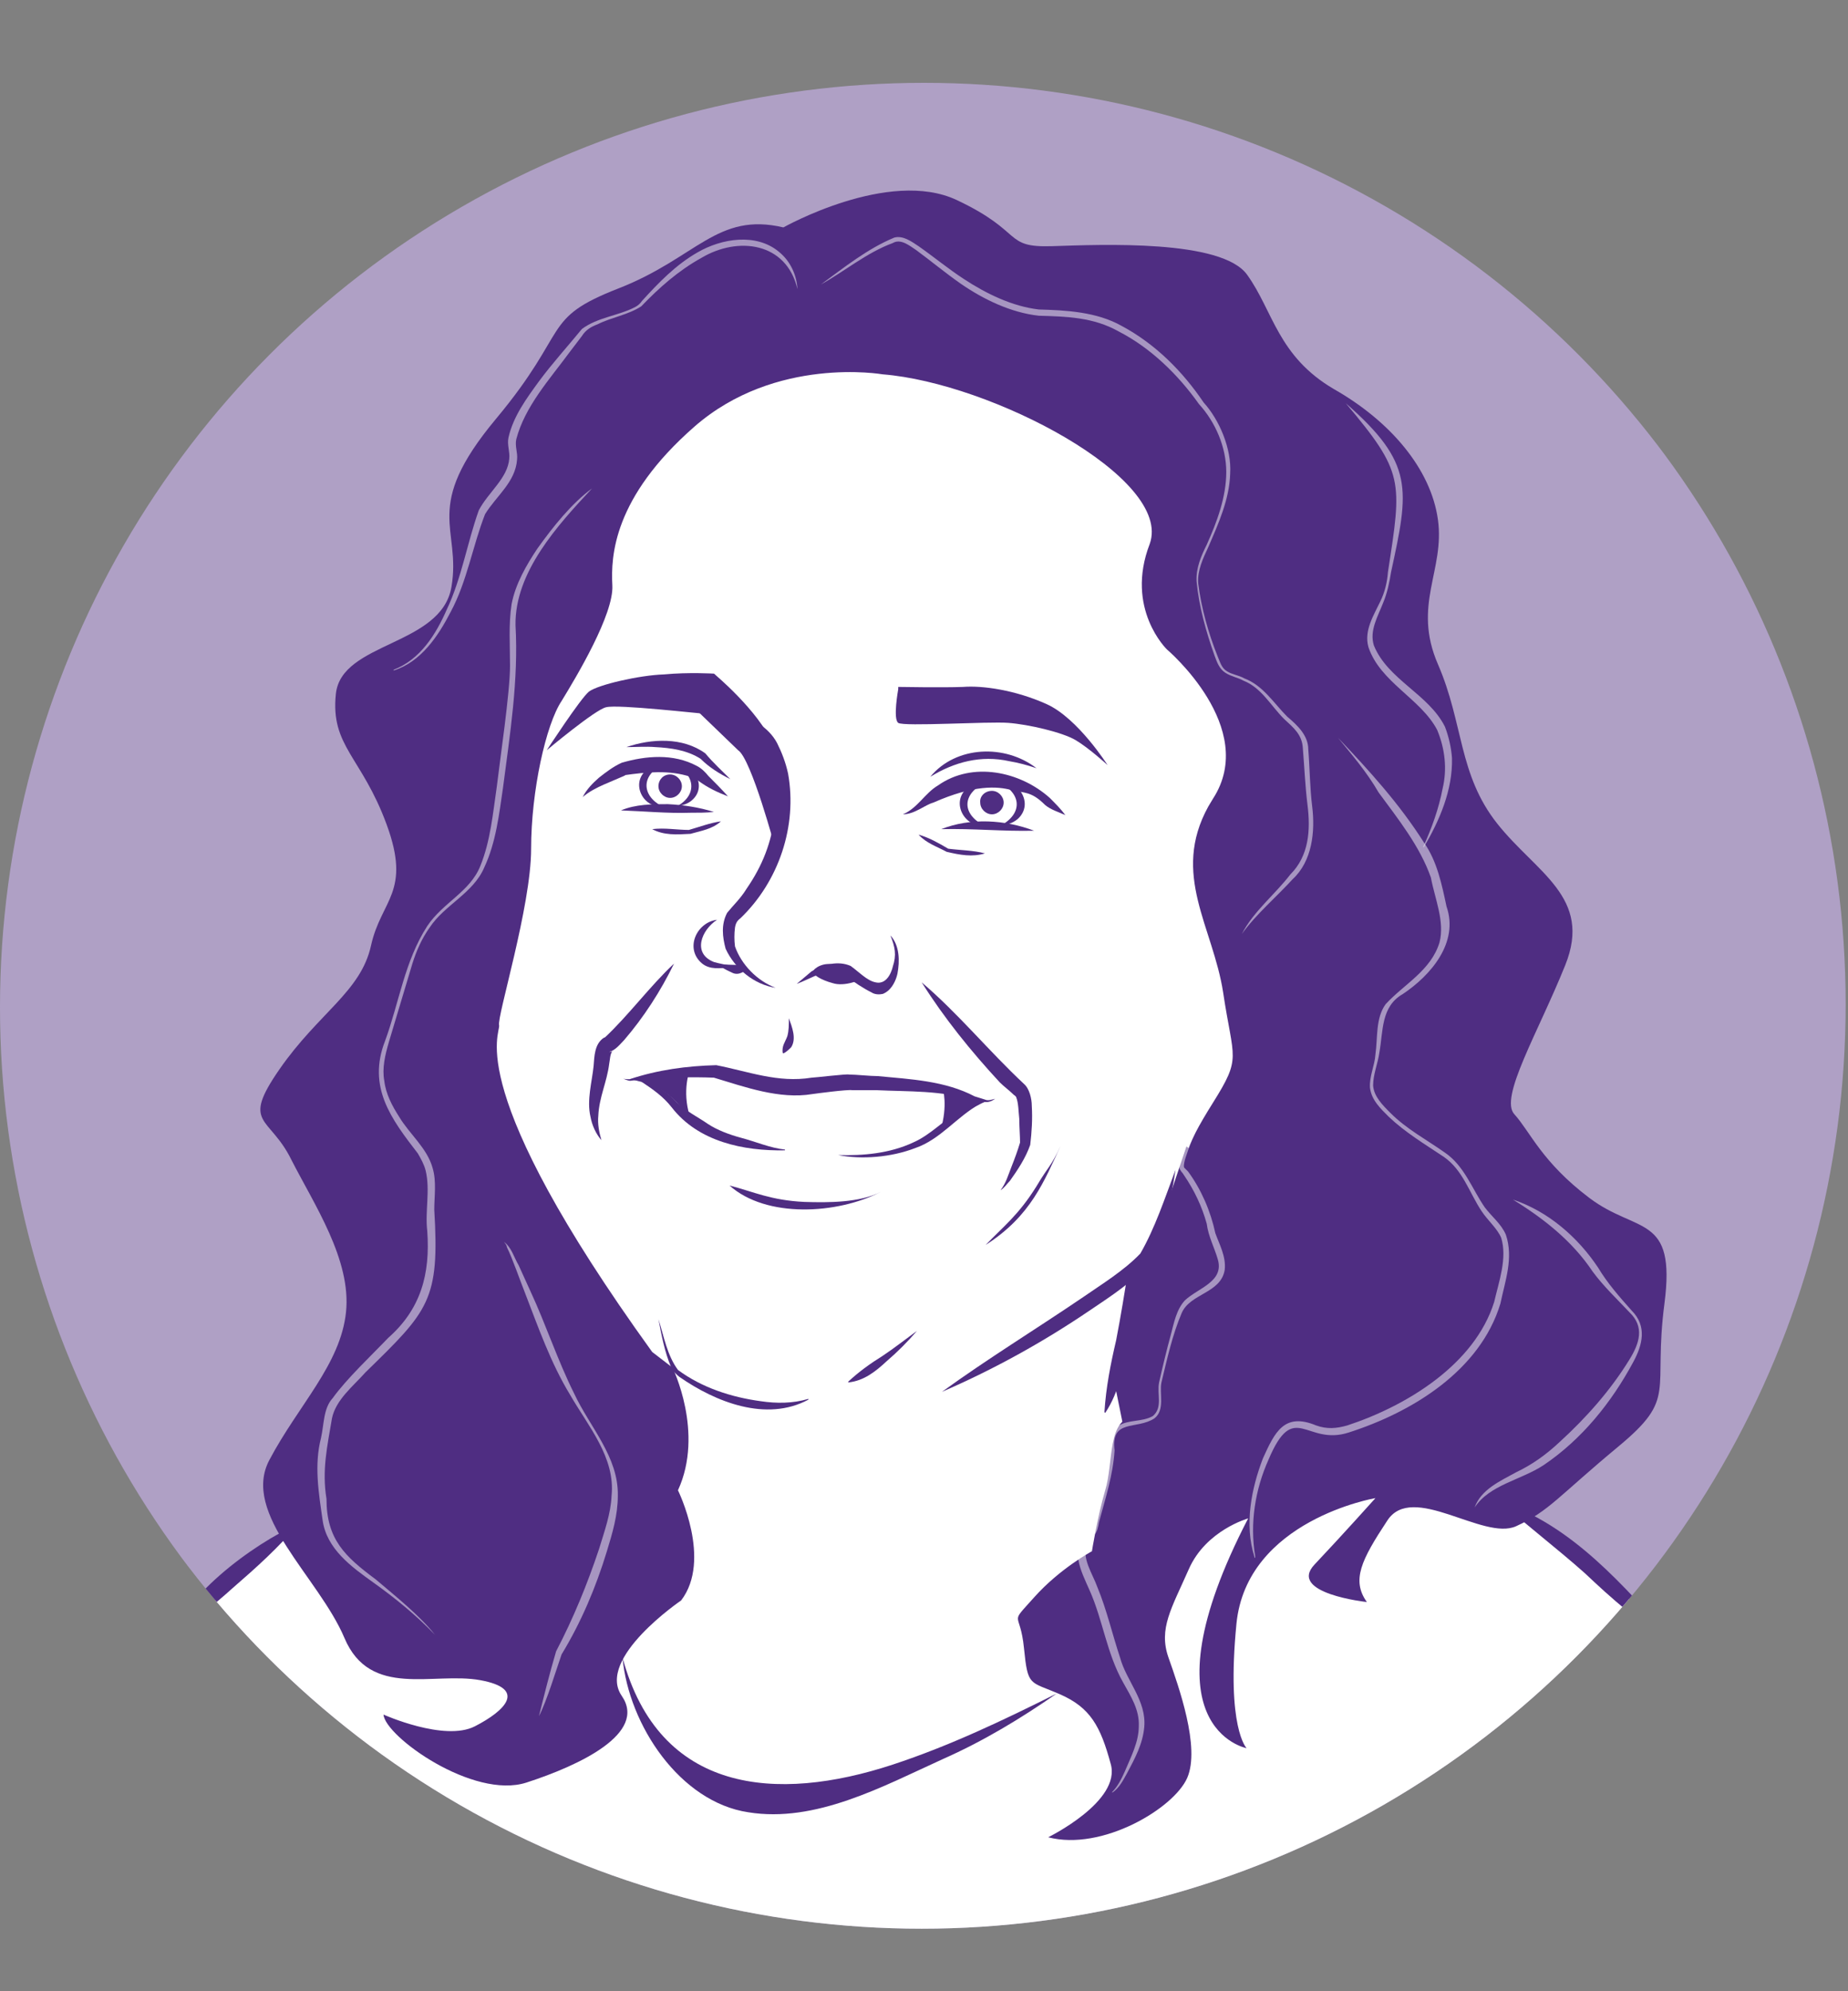 <?xml version="1.0" encoding="utf-8"?>
<!-- Generator: Adobe Illustrator 26.5.0, SVG Export Plug-In . SVG Version: 6.00 Build 0)  -->
<svg version="1.1" xmlns="http://www.w3.org/2000/svg" xmlns:xlink="http://www.w3.org/1999/xlink" x="0px" y="0px"
	 viewBox="0 0 236.6 254.8" style="enable-background:new 0 0 236.6 254.8;" xml:space="preserve">
<rect x="0" y="0" width="236.6" height="254.8" fill="#808080" stroke="none"/>
<style type="text/css">
	.st0{clip-path:url(#SVGID_00000096745772501655489020000013531571502348342191_);fill:#AFA0C5;}
	.st1{clip-path:url(#SVGID_00000096745772501655489020000013531571502348342191_);fill:#FFFFFF;}
	.st2{clip-path:url(#SVGID_00000096745772501655489020000013531571502348342191_);fill:#4F2D82;}
	.st3{clip-path:url(#SVGID_00000096745772501655489020000013531571502348342191_);}
	.st4{fill:#4F2D82;}
	.st5{opacity:0.5;clip-path:url(#SVGID_00000096745772501655489020000013531571502348342191_);}
	.st6{fill:#FFFFFF;}
</style>
<g id="Layer_3">
</g>
<g id="Layer_2_00000141433490950600058200000006829516788971563650_">
	<g>
		<defs>
			<circle id="SVGID_1_" cx="118" cy="128.5" r="118.3"/>
		</defs>
		<clipPath id="SVGID_00000154427498616467089890000006504483065225131413_">
			<use xlink:href="#SVGID_1_"  style="overflow:visible;"/>
		</clipPath>
		
			<circle style="clip-path:url(#SVGID_00000154427498616467089890000006504483065225131413_);fill:#AFA0C5;" cx="118.3" cy="128.9" r="118.3"/>
		<polygon style="clip-path:url(#SVGID_00000154427498616467089890000006504483065225131413_);fill:#FFFFFF;" points="91,41.8 
			62.5,84.5 59.1,132.5 55.4,179.9 17.9,213.4 39.8,256.2 160.2,261.7 228.4,219.3 190.3,191 160.2,120.9 158.6,55.2 		"/>
		<path style="clip-path:url(#SVGID_00000154427498616467089890000006504483065225131413_);fill:#4F2D82;" d="M88.3,137
			c0,0-1,2.5,0,5.8c0.3,0.9-0.9-1.4-3-2.9c-1.9-1.4-4.7-1.8-4.7-1.8L88.3,137z"/>
		<path style="clip-path:url(#SVGID_00000154427498616467089890000006504483065225131413_);fill:#4F2D82;" d="M120.7,139.3
			c0,0,0.7,2.1-0.3,5.4c-0.3,0.9,1-1.4,3.2-2.5s2.7-1.3,2.7-1.3L120.7,139.3z"/>
		<path style="clip-path:url(#SVGID_00000154427498616467089890000006504483065225131413_);fill:#4F2D82;" d="M113,47.9
			c0,0-13.7-2.4-24.1,6.7S78.2,71.2,78.4,74.9c0.2,3.7-4.6,11.7-6.5,14.8c-2,3-3.9,11.5-3.9,18.9s-4.4,21.5-4.1,22.6
			c0.2,1.1-4.8,8,19.6,41.8l2.6,2c0,0,4.1,8.3,0.7,15.7c0,0,4.4,8.9,0.4,14.1c0,0-10.9,7.4-7.6,12.2s-5.4,8.9-12.2,11.1
			s-18.1-5.9-18.3-8.7c0,0,7.8,3.5,11.7,1.5s6.7-4.8,0.7-5.9s-14.1,2.4-17.4-5.4s-13.3-15.9-9.6-22.8c3.7-7,9.1-12.2,9.8-18.9
			s-4.1-13.8-7-19.5c-2.8-5.7-6.5-4.4-1.5-11.6c5-7.2,10.4-9.9,11.7-15.8c1.3-5.9,5.2-6.8,2-15.5s-7.2-10-6.5-16.7
			s13.5-6.1,14.8-13.7s-3.9-10,5.7-21.5s5.7-12.8,15.7-16.7s12.6-9.8,21.1-7.8c0,0,13.5-7.6,22.2-3.5s5.9,6.1,12.2,5.9
			s21.8-0.9,25,3.7c3.3,4.6,3.9,10.4,11.1,14.6c7.2,4.1,12.4,10.2,13.3,16.7s-3.3,10.9,0,18.5s2.6,14.1,7.6,20.4s12.2,9.4,8.7,18.1
			s-8.5,17-6.5,19.1c2,2.2,3.5,6.1,9.6,10.7c6.1,4.6,11.1,2,9.6,13.5s1.7,12-5.9,18.3c-7.6,6.3-8.9,8.3-13.1,10.2
			s-13.3-5.7-16.5-0.7c-3.3,5-4.6,7.6-2.6,10.4c0,0-10.2-1.1-6.7-4.8s7.8-8.5,7.8-8.5s-16.5,2.8-17.8,16.1s1.3,15.9,1.3,15.9
			s-13.7-2.6,0.2-29.4c0,0-5.4,1.5-7.6,6.5s-3.9,7.6-2.6,11.3c1.3,3.7,4.1,11.5,2.4,15.4c-1.7,3.9-10.9,9.4-17.8,7.6
			c0,0,9.4-4.6,8-9.4c-1.3-4.8-2.6-7.2-6.5-8.9s-4.1-0.9-4.6-5.9s-2-2.8,1.3-6.5s7.4-5.9,7.4-5.9s0.7-4.4,1.7-7.8
			c1.1-3.5,0.2-9.4,3.9-9.4s3-5.9,4.4-8.9s3.9-6.5,5.7-7.6c1.7-1.1-0.9-10.4-2.8-12.8c-2-2.4-1.1-5,2.6-10.9s2.6-5.4,1.3-14.1
			c-1.3-8.4-6.7-15.1-1.9-23.8c0.2-0.3,0.4-0.7,0.6-1c5.9-9.1-5.9-19.1-5.9-19.1s-5.4-5.2-2.2-13.5C150.2,61.2,126.9,49,113,47.9z"
			/>
		<path style="clip-path:url(#SVGID_00000154427498616467089890000006504483065225131413_);fill:#4F2D82;" d="M115,88.2
			c0,0-0.7,3.8,0,4.3s11.5-0.2,14.1,0s6.9,1.2,8.6,2.2c1.7,1,4.1,3.2,4.1,3.2s-3.8-6-7.8-7.8s-8.2-2.4-10.7-2.2
			c-2.5,0.1-8.3,0-8.3,0L115,88.2L115,88.2z"/>
		<path style="clip-path:url(#SVGID_00000154427498616467089890000006504483065225131413_);fill:#4F2D82;" d="M91.4,86.2
			c0,0,1.8,2,1.8,3.4s-0.6,1.9-2.2,1.8s-11.9-1.3-13.4-0.9C76.2,90.8,70,96,70,96s4.3-6.6,5.4-7.5c1.2-0.9,6.5-2.1,9.6-2.2
			C88.2,86,91.4,86.2,91.4,86.2z"/>
		<g style="clip-path:url(#SVGID_00000154427498616467089890000006504483065225131413_);">
			<path class="st4" d="M120.6,178.1c5.8-4.2,12-8,17.9-12c2.6-1.8,5.4-3.5,7.5-5.7c1.9-3.3,3.1-7,4.5-10.7c-0.6,3.9-1.4,8-3.2,11.6
				c-2.1,2.7-5,4.5-7.8,6.4C133.6,171.7,127.3,175.2,120.6,178.1L120.6,178.1z"/>
		</g>
		<g style="clip-path:url(#SVGID_00000154427498616467089890000006504483065225131413_);">
			<path class="st4" d="M117.4,170.3c-1.2,1.4-2.5,2.7-3.9,3.9c-1.4,1.3-2.9,2.5-4.9,2.7v-0.1c1.4-1.3,2.8-2.3,4.4-3.3
				C114.5,172.5,115.9,171.4,117.4,170.3L117.4,170.3L117.4,170.3z"/>
		</g>
		<g style="clip-path:url(#SVGID_00000154427498616467089890000006504483065225131413_);">
			<path class="st4" d="M86.3,123.3c-1.7,3.5-3.9,6.9-6.4,9.8c-0.5,0.5-1.1,1.3-1.9,1.5c0.3,0,0.2,0,0.4-0.1
				c-0.3,0.4-0.3,1.1-0.4,1.6c-0.3,2.4-1.3,4.3-1.4,6.7c-0.1,1,0.1,2.1,0.4,3.1c-0.7-0.8-1.2-1.9-1.4-3c-0.5-2.1,0.2-4.5,0.4-6.5
				c0.1-1.2,0.1-2.8,1.3-3.6c0.3-0.1,0.3-0.2,0.7-0.2l-0.6,0.2C80.5,129.9,83.2,126.2,86.3,123.3L86.3,123.3z"/>
		</g>
		<g style="clip-path:url(#SVGID_00000154427498616467089890000006504483065225131413_);">
			<path class="st4" d="M118,125.7c4.7,4,8.6,8.8,13.1,13c0.7,0.6,1,1.9,1,2.8c0.1,1.7,0,3.3-0.2,5c-0.6,1.7-1.6,3.2-2.6,4.6
				c-0.4,0.4-0.7,0.9-1.2,1.2c0.7-0.9,1-2,1.4-3s0.8-2.1,1.1-3.1v0.2c0-1.1-0.1-2.1-0.1-3.2c-0.1-0.9-0.1-2.1-0.4-2.8
				c0.1,0.1-0.1-0.2-0.3-0.3c-0.5-0.5-1.3-1.1-1.8-1.6C124.3,134.5,120.9,130.3,118,125.7L118,125.7z"/>
		</g>
		<g style="clip-path:url(#SVGID_00000154427498616467089890000006504483065225131413_);">
			<path class="st4" d="M84.3,168.8c0.7,2.2,1.1,4.6,2.5,6.5c3.1,2.3,6.9,3.5,10.6,4c2,0.3,4.1,0.3,6.1-0.3v0.1
				c-5.4,2.9-11.9,0.3-16.5-2.9c-0.4-0.3-0.9-0.8-1.1-1.3C85.1,173,84.7,170.9,84.3,168.8L84.3,168.8L84.3,168.8z"/>
		</g>
		<path style="clip-path:url(#SVGID_00000154427498616467089890000006504483065225131413_);fill:#4F2D82;" d="M114.3,123.7
			c0.5-1.5,0.3-2.5-0.3-4c1.2,1.3,1.2,3.3,0.9,4.9c-0.2,0.9-0.7,1.9-1.5,2.4c-0.1,0.1,0.2-0.1,0.1-0.1c-0.1,0.1-0.4,0.3-0.6,0.3
			c-0.5,0.1-1,0-1.3-0.2c-1.2-0.6-2.2-1.3-3.3-2.1c-0.9-0.7-3-0.4-4,0c-0.7,0.3-1.5,0.7-2.3,1l0,0l1.9-1.6c1.5-0.9,3.4-1.4,5-0.7
			c1,0.7,2.1,1.9,3.2,2.1C113.8,126.1,114.3,123.7,114.3,123.7z"/>
		<g style="clip-path:url(#SVGID_00000154427498616467089890000006504483065225131413_);">
			<path class="st4" d="M94,91.1c2.1,0.7,4.4,1.9,5.5,4c0.6,1.2,1.1,2.5,1.4,3.9c1.2,6.7-1.2,13.8-6.1,18.5
				c-0.4,0.3-0.6,0.6-0.7,1.2c-0.1,0.8-0.1,1.6,0,2.4c0.8,2.3,2.8,4.4,5.2,5.3c-2.7-0.4-5.2-2.4-6.4-5c-0.4-1.5-0.6-3.1,0.2-4.6
				c0.9-1.1,1.7-1.8,2.5-3.1c2-2.9,3.2-5.9,3.6-9.5c0.7-3.1,0.3-5.9-0.7-8.8C97.7,93.5,95.8,92.3,94,91.1L94,91.1z"/>
		</g>
		<path style="clip-path:url(#SVGID_00000154427498616467089890000006504483065225131413_);fill:#4F2D82;" d="M110.5,125
			c-0.1,0.4-2.4,1.3-3.9,0.8c-1.5-0.4-2.6-1.1-2.5-1.5s1.4-1.3,2.9-0.8S110.6,124.7,110.5,125z"/>
		<g style="clip-path:url(#SVGID_00000154427498616467089890000006504483065225131413_);">
			<path class="st4" d="M91.8,117.7c-2,1.3-3.2,4.3-0.4,5.4c0.7,0.2,1.7,0.4,2.5,0.5c-0.1,0.1-0.4,0.1-0.6,0.2
				c-1.1,0.1-2.4,0.3-3.4-0.5C87.6,121.4,89.2,118,91.8,117.7L91.8,117.7z"/>
		</g>
		<path style="clip-path:url(#SVGID_00000154427498616467089890000006504483065225131413_);fill:#4F2D82;" d="M91.7,123.4l3.5,0.1
			l0.3,0.6c0,0-0.8,0.8-1.7,0.4S91.7,123.4,91.7,123.4z"/>
		<g style="clip-path:url(#SVGID_00000154427498616467089890000006504483065225131413_);">
			<path class="st4" d="M107.3,147.8c3.2,0.1,6.6-0.2,9.6-1.6c2.3-1,3.9-2.9,6.1-4.1c0.8-0.3,1.5-0.7,2.4-0.9v0.1
				c-2.9,1.6-5,4.5-8.2,5.6C114.1,148.1,110.3,148.4,107.3,147.8L107.3,147.8z"/>
		</g>
		<path style="clip-path:url(#SVGID_00000154427498616467089890000006504483065225131413_);fill:#4F2D82;" d="M82.1,138.4
			c1.8,0.3,3.4,1.4,4.6,2.7c1.3,1.2,2.6,1.8,3.9,2.7c1.2,0.8,2.8,1.4,4.3,1.8c1.9,0.5,3.7,1.3,5.6,1.5v0.1
			c-5.3,0.1-11.1-1.1-14.5-5.5C84.9,140.3,83.6,139.4,82.1,138.4C82.1,138.5,82.1,138.4,82.1,138.4L82.1,138.4z"/>
		<path style="clip-path:url(#SVGID_00000154427498616467089890000006504483065225131413_);fill:#4F2D82;" d="M93.4,151.7
			c3.1,0.8,5.3,1.9,9.6,2.1c3.1,0.1,7.1,0.1,9.8-1.3C107.2,155.4,98.1,155.9,93.4,151.7L93.4,151.7z"/>
		<g style="clip-path:url(#SVGID_00000154427498616467089890000006504483065225131413_);">
			<path class="st4" d="M127.4,140.6c-0.4,0.3-0.9,0.5-1.4,0.4l-1.4-0.2h-0.1c-3.9-1.3-8.2-1.1-12.3-1.3c-0.7,0-2.4,0-3.1,0
				c-0.6-0.1-4.4,0.4-5.1,0.5c-4.2,0.7-8.6-0.9-12.6-2.1c-2.6-0.1-7.4-0.1-10.7,0.4c-0.3,0-0.7-0.2-1-0.3c0.2,0.1,0.8,0.1,0.9,0.1
				c3.6-1.2,7.3-1.7,11.1-1.8c4.1,0.8,7.9,2.3,12.2,1.6c0.4,0,4.5-0.5,4.8-0.4c0.9,0,2.7,0.2,3.7,0.2c4.2,0.4,8.6,0.6,12.4,2.6
				c-0.3-0.1,1.3,0.4,1.3,0.4C126.5,140.9,127,140.7,127.4,140.6L127.4,140.6z"/>
		</g>
		<g style="clip-path:url(#SVGID_00000154427498616467089890000006504483065225131413_);">
			<path class="st4" d="M101,130.3c0.4,1.1,1,2.6,0.3,3.7c-0.3,0.3-0.6,0.6-1,0.8l-0.1-0.1c-0.1-0.9,0.3-1.3,0.6-2.1
				C101,131.9,101,131.1,101,130.3L101,130.3L101,130.3z"/>
		</g>
		<path style="clip-path:url(#SVGID_00000154427498616467089890000006504483065225131413_);fill:#4F2D82;" d="M79.7,212.1
			c4.7,17.4,19.7,18.6,34.6,13.7c7.3-2.4,14.2-5.7,21-9.1c-4.6,3.2-9.4,6.1-14.6,8.4c-7.7,3.5-16.3,8.2-24.9,6.8
			C87.1,230.6,80.5,220.8,79.7,212.1L79.7,212.1z"/>
		<g style="clip-path:url(#SVGID_00000154427498616467089890000006504483065225131413_);">
			<path class="st4" d="M144.6,162.3c0,3.2-0.2,6.3-0.5,9.4c-0.2,3.2-0.8,6.4-2.6,9.1l-0.1-0.1c0.2-3.2,0.8-6.2,1.5-9.2
				c0.6-3.1,1.1-6.2,1.6-9.3C144.4,162.3,144.6,162.3,144.6,162.3L144.6,162.3z"/>
		</g>
		<polygon style="clip-path:url(#SVGID_00000154427498616467089890000006504483065225131413_);fill:#4F2D82;" points="151.9,146.7 
			148.5,156.8 144.5,163 142.8,177.5 144.5,185.9 163.1,163.8 154.7,148.8 		"/>
		<g style="clip-path:url(#SVGID_00000154427498616467089890000006504483065225131413_);">
			<path class="st4" d="M192,192.1c9.4,3.1,15.9,10.9,22.3,17.9c-4.3-2.1-8-5.5-11.4-8.7C199.3,198.1,195.6,195.3,192,192.1
				L192,192.1z"/>
		</g>
		<g style="clip-path:url(#SVGID_00000154427498616467089890000006504483065225131413_);">
			<path class="st4" d="M38.2,195c-2.5,3-5.4,5.6-8.4,8.2c-2.5,2.3-6.4,5.1-8.3,7.9C22.7,204.6,32.5,197.5,38.2,195L38.2,195z"/>
		</g>
		<path style="clip-path:url(#SVGID_00000154427498616467089890000006504483065225131413_);fill:#4F2D82;" d="M115.6,104.2
			c1.9-0.8,2.8-2.7,4.5-3.7c4.4-3.1,10.5-1.8,14.3,1.6c0.7,0.7,1.4,1.4,2,2.2c-0.9-0.4-1.9-0.7-2.6-1.3c-1.8-1.8-2.7-1.5-4.3-1.9
			c-1.8-0.5-4.8-0.7-10,1.6C118.4,103,117.1,104.2,115.6,104.2L115.6,104.2z"/>
		<g style="clip-path:url(#SVGID_00000154427498616467089890000006504483065225131413_);">
			<path class="st4" d="M126.1,105.7c-2.7,0.2-4.5-3.2-2.1-5c0.6-0.5,1.4-0.7,2.2-0.6C123.1,101.6,123.1,104.2,126.1,105.7
				L126.1,105.7z"/>
		</g>
		<g style="clip-path:url(#SVGID_00000154427498616467089890000006504483065225131413_);">
			<path class="st4" d="M127.6,100c2.7-0.5,4.9,2.8,2.7,4.8c-0.6,0.5-1.4,0.8-2.1,0.8C131.2,103.9,130.6,101.2,127.6,100L127.6,100z
				"/>
		</g>
		<path style="clip-path:url(#SVGID_00000154427498616467089890000006504483065225131413_);fill:#4F2D82;" d="M127,101.2
			c0.8,0,1.5,0.7,1.5,1.5s-0.7,1.5-1.5,1.5s-1.5-0.7-1.5-1.5C125.4,101.9,126.1,101.2,127,101.2z"/>
		<g style="clip-path:url(#SVGID_00000154427498616467089890000006504483065225131413_);">
			<path class="st4" d="M120.5,106.1c3.8-1.5,8.2-1.2,11.9,0.2C128.5,106.4,124.5,106,120.5,106.1L120.5,106.1z"/>
		</g>
		<g style="clip-path:url(#SVGID_00000154427498616467089890000006504483065225131413_);">
			<path class="st4" d="M119.1,99.4c3.3-4,9.6-4.2,13.6-1.1c-1.2-0.4-2.3-0.7-3.5-0.9C125.6,96.6,122.2,97.5,119.1,99.4L119.1,99.4z
				"/>
		</g>
		<g style="clip-path:url(#SVGID_00000154427498616467089890000006504483065225131413_);">
			<path class="st4" d="M93.2,101.9c-1.3-0.5-2.6-1.1-3.8-2c-0.3-0.2-0.6-0.4-1-0.5c-2.7-0.9-5.7-0.6-8.5-0.2h0.2
				c-0.9,0.4-1.9,0.8-2.8,1.2c-0.9,0.4-1.9,0.9-2.7,1.6c0.5-1,1.3-1.8,2.1-2.5c0.9-0.7,1.8-1.4,2.9-1.9c3.1-0.9,6.6-1.2,9.6,0.4
				c0.6,0.3,1.1,0.8,1.5,1.3C91.5,100.1,92.4,101,93.2,101.9L93.2,101.9z"/>
		</g>
		<g style="clip-path:url(#SVGID_00000154427498616467089890000006504483065225131413_);">
			<path class="st4" d="M84.8,103.2c-2.5,0.2-4.1-3-2-4.7c0.6-0.5,1.3-0.7,2-0.6C82.1,99.2,82.1,101.8,84.8,103.2L84.8,103.2z"/>
		</g>
		<g style="clip-path:url(#SVGID_00000154427498616467089890000006504483065225131413_);">
			<path class="st4" d="M86.2,97.8c2.5-0.4,4.4,2.7,2.5,4.5c-0.5,0.5-1.3,0.8-1.9,0.8C89.4,101.6,88.9,98.9,86.2,97.8L86.2,97.8z"/>
		</g>
		<path style="clip-path:url(#SVGID_00000154427498616467089890000006504483065225131413_);fill:#4F2D82;" d="M85.8,99.1
			c0.8,0,1.5,0.7,1.5,1.5s-0.7,1.5-1.5,1.5s-1.5-0.7-1.5-1.5S84.9,99.1,85.8,99.1z"/>
		<g style="clip-path:url(#SVGID_00000154427498616467089890000006504483065225131413_);">
			<path class="st4" d="M79.5,103.7c1.9-0.8,4-0.8,6-0.8c2,0.1,4,0.4,5.9,1c-1,0.1-2,0.1-3,0.1C85.5,104.1,82.4,103.8,79.5,103.7
				L79.5,103.7z"/>
		</g>
		<g style="clip-path:url(#SVGID_00000154427498616467089890000006504483065225131413_);">
			<path class="st4" d="M93.5,99.7c-1.4-0.7-2.7-1.5-3.8-2.6c-1.7-1.1-3.8-1.4-5.8-1.5c-1.2-0.1-2.4,0-3.7,0
				c3.2-1.1,7.2-1.3,10.1,0.8C91.3,97.6,92.4,98.6,93.5,99.7L93.5,99.7z"/>
		</g>
		<path style="clip-path:url(#SVGID_00000154427498616467089890000006504483065225131413_);fill:#4F2D82;" d="M89,90.7l2.4-4.5
			c0,0,5.7,4.7,7.6,9.1c1.9,4.5,0.3,13.4,0.3,13.4S96.2,97.1,94.5,96L89,90.7z"/>
		<path style="clip-path:url(#SVGID_00000154427498616467089890000006504483065225131413_);fill:#4F2D82;" d="M126.2,159.3
			c2.2-2.3,4.2-3.8,6.5-7.5c1.6-2.7,1.8-2.4,3.1-5.2C133.7,151.1,132,155.6,126.2,159.3L126.2,159.3z"/>
		<path style="clip-path:url(#SVGID_00000154427498616467089890000006504483065225131413_);fill:#4F2D82;" d="M92.3,105.1
			c-1.1,1-2.5,1.2-3.9,1.6c-1.8,0.1-3.4,0.2-4.9-0.6c1.6-0.2,3.2,0.1,4.7,0.1C89.6,105.8,90.9,105.3,92.3,105.1L92.3,105.1z"/>
		<path style="clip-path:url(#SVGID_00000154427498616467089890000006504483065225131413_);fill:#4F2D82;" d="M117.6,106.8
			c1,1.1,2.3,1.5,3.6,2.2c1.7,0.4,3.3,0.7,4.9,0.2c-1.5-0.4-3.2-0.4-4.7-0.6C120.2,107.9,119,107.2,117.6,106.8L117.6,106.8z"/>
		<g style="opacity:0.5;clip-path:url(#SVGID_00000154427498616467089890000006504483065225131413_);">
			<path class="st6" d="M171.3,94.4c4,4.2,7.9,8.5,11,13.4c1.7,2.4,2.3,5.4,2.9,8.2c1.6,4.6-2,8.8-5.6,11.2c-2.8,1.6-2.5,4.7-3,7.5
				c-0.2,1.4-0.8,2.8-0.8,4.2c0.1,1.4,1.2,2.5,2.2,3.5c2.1,2.1,4.6,3.4,7,5.1c2.5,1.7,3.5,4.7,5.1,7c0.9,1.2,2.1,2.1,2.7,3.5
				c1,3-0.1,5.9-0.7,8.8c-2.6,8.6-11.3,13.9-19.4,16.5c-5.5,1.8-7-4.3-10.3,3.5c-1.7,3.8-2.4,8.1-1.7,12.3v0.1l0,0h-0.1v-0.1h0.1
				c0,0.1,0,0.1,0,0.2c0,0-0.1,0.1-0.1,0l0,0v-0.1c-1.3-4.1-0.4-8.7,1.1-12.6c1.5-3.3,2.7-5.9,6.8-4.2c1.4,0.5,2.6,0.4,4,0
				c7.6-2.5,16.3-7.8,18.8-15.8c0.6-2.6,1.7-5.6,0.9-8.2c-0.5-1.2-1.7-2.2-2.5-3.4c-1.6-2.4-2.4-5.3-4.9-7c-2.4-1.6-4.9-3.1-7-5.1
				c-1-1-2.2-2.1-2.4-3.7c-0.1-1.5,0.6-2.8,0.7-4.3c0.3-2.1,0-4.6,1.3-6.4c2.4-2.6,5.8-4.3,6.9-7.9c0.7-2.7-0.6-5.6-1.1-8.3
				c-1.4-4-4.2-7.5-6.7-10.9C175,98.8,173.1,96.6,171.3,94.4L171.3,94.4L171.3,94.4z"/>
		</g>
		<g style="opacity:0.5;clip-path:url(#SVGID_00000154427498616467089890000006504483065225131413_);">
			<path class="st6" d="M193.7,153.5c4.5,1.5,8.3,4.8,10.9,8.7c1.2,2,2.7,3.7,4.3,5.5c2,2,1.4,4.4,0.2,6.6
				c-2.8,5.2-6.6,9.9-11.5,13.2c-2.9,1.9-6.9,2.5-8.8,5.4c0.8-2.3,3.3-3.4,5.3-4.5c2.1-1,3.9-2.3,5.6-3.9c3.4-3.1,6.5-6.6,8.9-10.5
				c1.3-2.1,2-4.2,0-6.1c-1.6-1.7-3.3-3.3-4.7-5.2C201.3,158.8,197.6,155.9,193.7,153.5L193.7,153.5z"/>
		</g>
		<g style="opacity:0.5;clip-path:url(#SVGID_00000154427498616467089890000006504483065225131413_);">
			<path class="st6" d="M159,119.5c1.5-2.9,4.2-5,6.2-7.6c2.4-2.4,2.6-5.7,2.2-8.9c-0.3-2.4-0.4-4.9-0.6-7.3
				c-0.1-1.7-1.2-2.6-2.4-3.7c-1.7-1.7-2.9-4-5.2-4.9c-0.7-0.4-1.5-0.5-2.3-1s-1.1-1.4-1.4-2.2c-1.1-3.1-2-6.3-2.3-9.5
				c-0.1-1.7,0.6-3.3,1.3-4.7c1.3-2.9,2.5-6.1,2.5-9.3s-1.4-6.4-3.5-8.7c-2.7-3.8-6.2-7.2-10.3-9.3c-3.2-1.8-6.6-1.9-10.2-2
				c-3.6-0.4-7.1-2.1-10-4.1c-2-1.4-3.8-2.9-5.7-4.3c-0.9-0.6-2-1.5-3-0.9c-3.3,1.2-6.3,3.7-9.2,5.3c3-2.2,6-4.6,9.4-6
				c1.1-0.3,2.2,0.5,3.1,1.1c2,1.4,3.8,2.9,5.8,4.2c2.9,1.9,6.2,3.5,9.6,3.9c3.5,0.1,7.4,0.3,10.6,2.1c4.3,2.3,7.8,5.8,10.5,9.8
				c2,2.2,3.6,5.9,3.4,9.1c-0.1,3.3-1.5,6.4-2.8,9.4c-0.7,1.5-1.4,3-1.3,4.6c0.4,3.2,1.3,6.4,2.5,9.4c0.3,0.7,0.5,1.5,1.2,1.9
				c0.6,0.4,1.5,0.5,2.2,0.9c2.4,0.9,3.8,3.2,5.5,4.9c1.3,1.1,2.7,2.4,2.7,4.2c0.2,2.5,0.2,4.9,0.5,7.3c0.4,3.2,0,7-2.5,9.3
				C163.5,114.7,160.8,117,159,119.5L159,119.5z"/>
		</g>
		<g style="opacity:0.5;clip-path:url(#SVGID_00000154427498616467089890000006504483065225131413_);">
			<path class="st6" d="M155,141c-1.2,2.3-2.4,4.6-3.2,7.1c-0.1,0.3-0.3,1-0.2,1.3c-0.1-0.1,0.1,0.1,0.2,0.2l0.3,0.3
				c1.7,2.3,2.9,5.1,3.5,7.9c0.5,1.4,1.4,3,1.2,4.7c-0.5,3-4.4,3-5.5,5.5c-1.2,2.8-1.9,6-2.6,8.9c-0.3,1.4,0.5,3.5-0.9,4.6
				c-2.3,1.5-5.6,0-5.1,4.1c-0.2,3.2-1.2,6.2-2,9.2c-0.1,0.6-0.2,1.2-0.6,1.6c-0.4,0.5-0.7,0.8-0.9,1.2c-0.8,1.7,0.7,3.8,1.3,5.5
				c1.2,2.9,1.9,6,2.9,9c0.8,3,3.4,5.5,3.1,8.9c-0.2,2.2-1.2,4-2.2,5.9c-0.5,0.9-1,1.9-1.9,2.5v-0.1c0.7-0.7,1.2-1.7,1.6-2.6
				c0.8-1.9,1.8-3.8,1.8-5.8c0.1-2.1-1-3.8-2-5.6c-2.1-3.7-2.6-8-4.3-11.8c-1.1-2.5-2.7-5.4-0.1-7.6c1.1-3.4,2.2-6.8,2.7-10.3
				c0-1,0-2.5,1-3.1c1.4-0.9,3.1-0.5,4.5-1.3c1.3-1.1,0.5-2.8,0.8-4.3c0.4-1.8,1-4.3,1.5-6.1c0.4-1.5,0.7-3.2,1.8-4.4
				c1.7-1.6,5.1-2.4,4.2-5.3c-0.4-1.4-1.2-2.9-1.4-4.5c-0.6-2.2-1.6-4.3-2.9-6.2l-0.2-0.3c-0.1-0.1-0.1-0.1-0.3-0.4
				c-0.2-0.4-0.1-0.7,0-1C151.8,145.9,153.5,143.4,155,141C154.9,141,155,141,155,141L155,141z"/>
		</g>
		<g style="opacity:0.5;clip-path:url(#SVGID_00000154427498616467089890000006504483065225131413_);">
			<path class="st6" d="M172.3,51.6c8.8,7.7,8.1,11,5.8,21.6c-0.2,1.3-0.5,2.7-1,3.9c-0.7,1.8-1.8,3.6-1.2,5.5
				c1.8,4.4,7,6.2,9.1,10.4c0.5,1.3,0.8,2.7,0.9,4c0.1,4.1-1.6,8-3.6,11.4h-0.1c1.1-2.4,2-4.9,2.5-7.5c0.6-2.5,0.3-5.1-0.7-7.5
				c-2.1-4-7.3-6.1-8.8-10.6c-0.6-2.1,0.7-4.1,1.5-5.8c0.6-1.2,0.9-2.5,1-3.8C179.5,61.5,179.8,60.5,172.3,51.6L172.3,51.6z"/>
		</g>
		<g style="opacity:0.5;clip-path:url(#SVGID_00000154427498616467089890000006504483065225131413_);">
			<path class="st6" d="M75.8,62.5C71.4,67.2,65.9,73.2,66,80c0.4,7-0.7,13.9-1.6,20.8c-0.5,3.4-0.9,7-2.4,10.2
				c-1.4,3.3-5.1,4.8-7,7.7c-1,1.4-1.7,3-2.2,4.6c-1,3.3-2,6.7-3,10c-0.5,1.7-0.9,3.4-0.6,5c0.2,1.7,1,3.2,1.9,4.6
				c1.3,2.2,3.6,4,4.3,6.6c0.5,1.7,0.2,3.6,0.2,5.3c0.7,11.6-0.7,12.9-8.8,20.8c-1.6,1.8-3.8,3.5-4.3,5.9c-0.6,3.6-1.3,6.6-0.7,10.3
				c0,5.2,2.4,7.4,6.3,10.3c2.6,2.2,5.6,4.6,7.6,7.1c-2.4-2.5-5.1-4.7-7.9-6.7c-2.8-2-6-4.3-6.5-8c-0.5-3.5-1.1-7-0.2-10.5
				c0.4-1.8,0.3-3.8,1.5-5.1c1.8-2.5,5-5.5,7.1-7.7c4.2-3.7,5.4-8.2,5-13.7c-0.3-2.5,0.4-5.2-0.2-7.7c-0.2-0.8-0.6-1.5-1-2.2
				c-3.4-4.4-6.5-8.5-4.2-14.4c1.8-4.9,2.5-10.2,5.4-14.7c2-3,5.5-4.4,6.8-7.7c1.3-3.2,1.6-6.7,2.1-10.1c0.4-3.4,1.7-12.1,1.7-15.5
				c0-2.6-0.2-5.3,0.2-7.9c0.5-2.6,1.9-5,3.3-7.1C70.8,67.4,73.2,64.4,75.8,62.5L75.8,62.5z"/>
		</g>
		<g style="opacity:0.5;clip-path:url(#SVGID_00000154427498616467089890000006504483065225131413_);">
			<path class="st6" d="M64.5,158.9c1,0.7,1.3,2,1.9,3l1.5,3.3c2,4.3,3.5,8.9,5.6,13.1c2,4.3,5.7,8.1,5.6,13.1
				c0,2.5-0.7,4.8-1.4,7.1c-1.4,4.6-3.3,9.1-5.8,13.2c-0.7,2-1.9,6-2.9,7.9c0.7-2.8,1.4-5.6,2.2-8.3c2.2-4.2,4-8.6,5.5-13.1
				c0.7-2.3,1.5-4.5,1.6-6.8c0.5-4.9-3-8.9-5.3-12.9c-2.5-4.1-4.1-8.7-5.8-13.1c-0.6-1.5-1.6-4.4-2.3-5.8
				C64.9,159.4,64.7,159.1,64.5,158.9L64.5,158.9L64.5,158.9z"/>
		</g>
		<g style="opacity:0.5;clip-path:url(#SVGID_00000154427498616467089890000006504483065225131413_);">
			<path class="st6" d="M102.1,37c-1.4-6-7.6-6.8-12.3-4c-2.9,1.6-5.4,3.8-7.7,6.2c-1.7,1.1-3.8,1.4-5.6,2.3c-0.8,0.3-1.5,0.7-2,1.5
				l-1.6,2.1c-2.5,3.4-5.7,6.9-6.8,11.1c-0.2,0.9,0.2,1.7,0.1,2.6c-0.2,2.9-2.7,4.7-4.1,7c-1.6,4.1-2.3,8.6-4.4,12.5
				c-1.6,3.1-3.8,6.4-7.3,7.5v-0.1c3.4-1.3,5.4-4.5,6.8-7.7c1.9-4,2.6-8.5,4.1-12.7c1.2-2.3,3.7-4.1,3.9-6.6
				c0.1-0.9-0.3-1.8-0.1-2.7c0.6-2.7,2.3-5,3.9-7.2c1.7-2.3,3.7-4.5,5.5-6.7c2-1.5,4.7-1.7,6.8-2.8c0.4-0.2,0.7-0.5,0.9-0.8
				c2.1-2.3,4.3-4.6,7.1-6.2c3.1-1.8,7.5-2.5,10.4-0.1C101.2,33.4,102,35.2,102.1,37L102.1,37L102.1,37z"/>
		</g>
	</g>
</g>
</svg>
